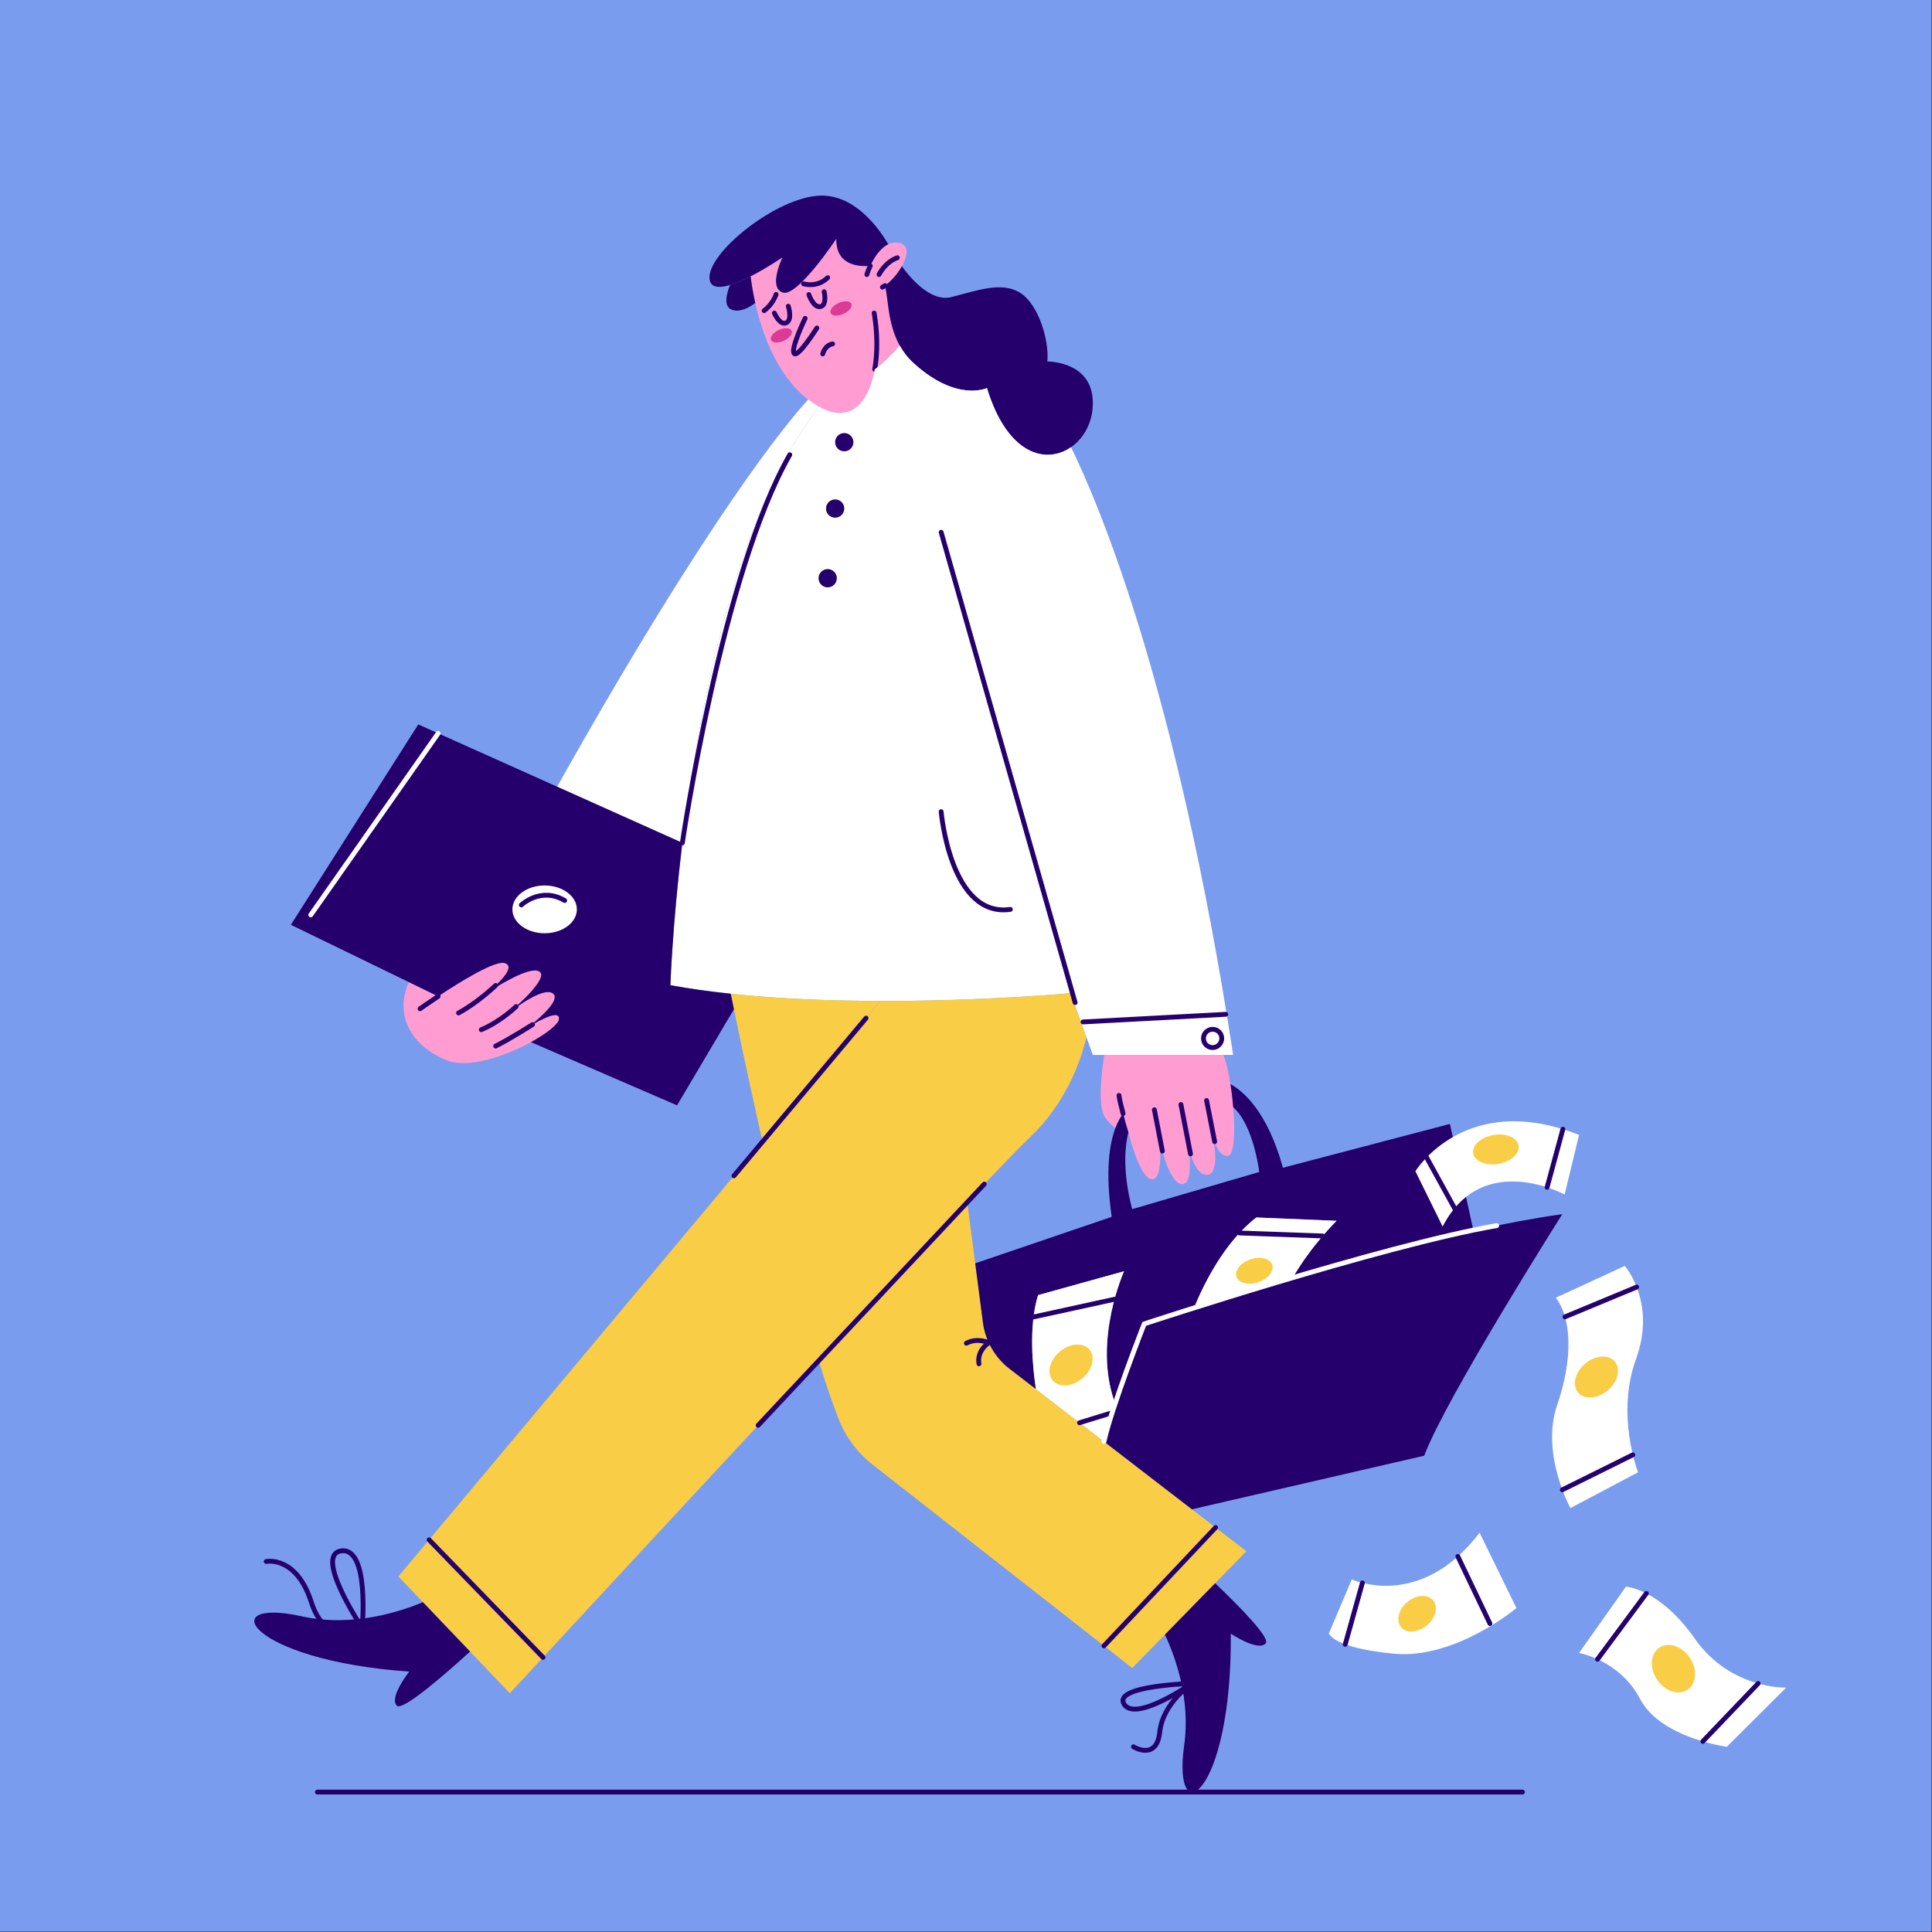 <?xml version="1.0" encoding="UTF-8"?> <!-- Generator: Adobe Illustrator 25.2.3, SVG Export Plug-In . SVG Version: 6.00 Build 0) --> <svg xmlns="http://www.w3.org/2000/svg" xmlns:xlink="http://www.w3.org/1999/xlink" id="Слой_2" x="0px" y="0px" viewBox="0 0 1200 1200" style="enable-background:new 0 0 1200 1200;" xml:space="preserve"><rect x="0" y="0" width="1200" height="1200" fill="#333333" stroke="none"/> <style type="text/css"> .st0{fill:#7A9CEF;} .st1{fill:#FF9DD3;} .st2{fill:none;stroke:#25006D;stroke-width:3;stroke-linecap:round;stroke-linejoin:round;stroke-miterlimit:10;} .st3{fill:#25006D;} .st4{fill:#FFFFFF;} .st5{fill:#F9CD45;} .st6{fill:none;stroke:#FFFFFF;stroke-width:3;stroke-linecap:round;stroke-linejoin:round;stroke-miterlimit:10;} .st7{fill:#DB3B96;} </style> <rect x="-0.58" class="st0" width="1200.27" height="1199.72"></rect> <path class="st1" d="M549.65,177.4c2.19,7.8,1.51,23.44,9.17,37.22c-4.01,4.72-9.36,10.28-15.51,14.78 c-3.63,20.62-14.94,34.07-34.53,23.24c-0.29-0.16-0.58-0.33-0.87-0.5c-2.08-1.21-4.06-2.55-5.93-3.99 c-19.59-15-28.72-41.56-32.86-59.96c-1.61-7.14-2.46-13.05-2.89-16.58c10.31-5.27,19.83-11.79,19.83-11.79s-9.07,18.55,0,21.85 c9.07,3.3,33.39-33.39,33.39-33.39c-0.31,16.64,13.91,17.47,21.1,16.83h0.01c2.15-4.62,5.89-10.9,11.16-13.39 c1.83-0.85,3.86-1.25,6.06-0.97c7.1,0.92,6.18,7.82,2.37,14.62C557.48,170.13,553.4,174.84,549.65,177.4z"></path> <path class="st2" d="M542.94,194.44c2.07,12.01,2.22,24.42,0.37,34.96"></path> <path class="st2" d="M549.65,177.4c-0.53,0.38-1.05,0.7-1.56,0.97"></path> <path class="st2" d="M538.41,170.53c0,0,0.72-2.34,2.14-5.42"></path> <path class="st3" d="M551.72,151.72c-5.28,2.49-9.02,8.76-11.16,13.39h-0.01c-7.18,0.64-21.4-0.19-21.1-16.83 c0,0-24.32,36.69-33.39,33.39c-9.07-3.3,0-21.85,0-21.85s-9.52,6.52-19.83,11.79c-4.34,2.22-8.82,4.22-12.79,5.41 c-6.74,2.03-12.03,1.77-12.71-3.6c-2.06-16.07,42.04-51.52,69.24-51.93C531.72,121.16,546.63,142.96,551.72,151.72z"></path> <path class="st3" d="M678.54,254.61c-1.05,9.75-6.19,18.2-13.32,23.15c-15.16,10.55-39.32,5.31-52.21-36.75c0,0-18.9,9-45.74-15.66 c-3.6-3.31-6.33-6.95-8.44-10.73c-7.67-13.79-6.98-29.42-9.17-37.22c3.75-2.56,7.84-7.27,10.5-12.03 c5.13,7.1,17.86,22.36,30.6,19.18c16.49-4.13,31.32-9.89,42.87-2.68c11.54,7.2,18.14,29.87,16.89,42.65 C650.51,224.52,681.84,224.11,678.54,254.61z"></path> <path class="st4" d="M765.92,655.23h-87.14l-3.95-10.93l-9.89-27.4c0,0-53.42,4.94-118.07,4.79c-29.98-0.05-62.39-1.2-92.98-4.44 c-12.92-1.37-25.52-3.11-37.48-5.3c0,0,1.21-36.86,7.42-88.41v-0.01c10.01-83.13,33.02-204.45,84.96-270.89 c19.59,10.84,30.89-2.61,34.53-23.24c6.15-4.5,11.5-10.06,15.51-14.78c2.11,3.78,4.83,7.43,8.44,10.73 c26.85,24.66,45.74,15.66,45.74,15.66c12.89,42.06,37.05,47.3,52.21,36.75C681.68,311.25,730.74,425.22,765.92,655.23z"></path> <path class="st4" d="M508.78,252.63c-51.94,66.44-74.95,187.77-84.96,270.89l-77.77-34.87c94.51-168.39,143.44-226.82,155.93-240.51 c1.87,1.44,3.85,2.78,5.93,3.99C508.2,252.31,508.49,252.47,508.78,252.63z"></path> <path class="st5" d="M674.83,644.29c-3.97,16.29-13.31,41.33-35.03,62.04c-6.21,5.93-20.21,20.42-39.06,40.29 c-24.65,25.97-57.59,61.14-92.3,98.37c-89.96,96.46-191.77,206.73-191.77,206.73l-24.72-25.9l-29.28-30.67l-15.24-15.97 l226.21-270.06l73.22-87.42c64.65,0.15,118.07-4.79,118.07-4.79L674.83,644.29z"></path> <path class="st5" d="M774.16,963.51l-19.41,19.86l-31.17,31.89l-20.31,20.78l-160-125.35c-9.89-7.43-17.61-17.4-22.2-28.89 c-4.07-10.17-8.31-22.73-12.62-36.82c34.71-37.22,67.65-72.39,92.3-98.37l4.97,38.04l4.79,36.7c1.54,11.82,7.86,22.5,17.47,29.53 l15.43,11.88v0.01l42.28,32.57l54.64,42.1h0.01L774.16,963.51z"></path> <path class="st5" d="M546.87,621.69l-73.22,87.42c-7.69-33.89-14.03-64-17.79-82.24c-0.76-3.73-1.42-6.96-1.97-9.63 C484.48,620.49,516.89,621.64,546.87,621.69z"></path> <path class="st1" d="M347.17,633.15c-0.42,3.04-7.54,8.74-17.39,14.15c-15.94,8.73-39.01,16.66-52.4,11.23 c-23.13-9.4-32.21-29.05-23.43-48.49l18.18,8.84c13.64-9.06,35.59-22.66,41.52-20.61c8.11,2.79-8.55,16.37-11.2,18.51 c3.15-2.09,26.47-17.39,32.62-13.28c6.11,4.07-15.56,22.72-18.82,25.49c2.96-2.32,21.02-16.19,27.07-11.97 c6.38,4.46-14.04,20.08-15.33,21.07C329.24,637.27,348.25,625.33,347.17,633.15z"></path> <path class="st2" d="M260.89,626.56c0,0,4.66-3.32,11.24-7.69"></path> <path class="st3" d="M455.85,626.87l-35.32,59.68l-90.76-39.26c9.85-5.4,16.97-11.1,17.39-14.15c1.08-7.83-17.93,4.12-19.17,4.92 c1.28-0.99,21.71-16.61,15.33-21.07c-6.05-4.22-24.11,9.65-27.07,11.97c3.27-2.77,24.93-21.42,18.82-25.49 c-6.15-4.11-29.47,11.2-32.62,13.28c2.64-2.14,19.31-15.72,11.2-18.51c-5.93-2.04-27.88,11.55-41.52,20.61l-18.18-8.84l-73.29-35.59 l79.13-124.47l86.25,38.68l77.77,34.87v0.01c-6.2,51.55-7.42,88.41-7.42,88.41c11.95,2.19,24.55,3.93,37.48,5.3 C454.43,619.91,455.1,623.14,455.85,626.87z"></path> <path class="st1" d="M765.97,687.73c-0.39-4.82-0.98-9.74-1.71-14.37c-1.16-7.32-2.68-13.89-4.41-18.14H685.9 c-1.41,8.92-4.44,31.98,0.61,39.01c1.98,2.76,4.18,4.85,6.27,6.4c1.55-4.11,3.28-6.99,4.78-8.96c1.24,4.69,2.6,9.34,3.31,11.69 c0.29,1,0.47,1.58,0.47,1.58s6.59,26.93,14.02,27.48c7.42,0.55,4.94-24.18,4.94-24.18s5.5,26.66,13.75,27.21 c7.59,0.51,4.46-21.38,3.92-24.83c0.55,2.98,4,19.81,12.02,19.05c7.2-0.67,4.46-18.49,3.22-24.91c1.05,4.53,4,14.16,9.69,13.1 C766.61,717.18,767.22,702.95,765.97,687.73z M752.76,702.66c0.07,0.31,0.22,1,0.41,1.98C752.95,703.69,752.82,702.97,752.76,702.66 z"></path> <path class="st3" d="M469.11,188.18c-3.75,2.82-9.55,6.08-14.58,4.19c-5.35-2-3.24-10-1.1-15.36c3.97-1.19,8.45-3.19,12.79-5.41 C466.65,175.13,467.5,181.04,469.11,188.18z"></path> <path class="st3" d="M291.95,1025.81c-14.6,13.31-41.93,37.31-45.51,33.59c-4.92-5.11,7.72-21.13,7.72-21.13 c-100.7-7.16-121.32-46.47-66.71-34.35c31.67,7.04,61.89-3.15,75.23-8.78L291.95,1025.81z"></path> <path class="st3" d="M786.16,1020.73c-4.71,5.3-21.68-6.02-21.68-6.02c0.82,100.95-36.72,124.6-28.95,69.21 c3.93-28.06-5.14-53.97-11.95-68.64l31.17-31.89C769.37,997.32,789.18,1017.33,786.16,1020.73z"></path> <path class="st2" d="M697.56,691.68c-1.16-4.35-2.21-8.71-2.54-11.31"></path> <path class="st3" d="M830.21,758.26l-49.87-2.05c-19.91,15.29-32.75,41.56-38.64,55.94h-0.01c-19.2,6.13-31,10.14-31,10.14 c-7.36,13.03-13.76,31.88-18.49,48.21c-13.42-38.07,5.98-80.91,5.98-80.91l-53.44,14.84c-6,19.53-3.25,45.64-1.33,58.35 l-15.43-11.88c-9.62-7.04-15.94-17.72-17.47-29.53l-4.79-36.7l84.78-28.87c-4.11-28.33-1.43-45.28,2.29-55.15 c1.55-4.11,3.28-6.99,4.78-8.96c1.24,4.69,2.6,9.34,3.31,11.69c0,0-0.15,0.45-0.36,1.35c-1.11,4.61-3.99,20.95,2.69,46.29 l78.93-23.08c0,0-3.42-29.07-16.16-40.2c-0.39-4.82-0.98-9.74-1.71-14.37c7.15,3.88,22.68,16.08,32.57,51.93l103.72-27.21 l14.61,66.2c-37.61,8.21-77.57,19.03-112.09,29.11C814.78,773.2,830.21,758.26,830.21,758.26z"></path> <path class="st3" d="M970.35,754.14c0,0-72.54,114.58-85.74,150.02l-144.27,33.29h-0.01l-54.64-42.1c1.46-6.18,3.7-15.06,6.51-24.86 c4.73-16.33,11.12-35.18,18.49-48.21c0,0,11.8-4.01,31-10.14h0.01c16.12-5.14,37.43-11.77,61.36-18.75h0.01 c34.52-10.08,74.48-20.91,112.09-29.11C934.54,760.05,953.29,756.52,970.35,754.14z"></path> <path class="st4" d="M692.2,870.5c-2.81,9.8-5.05,18.67-6.51,24.86l-42.28-32.57v-0.01c-1.93-12.71-4.68-38.82,1.33-58.35 l53.44-14.84C698.18,789.58,678.78,832.43,692.2,870.5z"></path> <path class="st4" d="M830.21,758.26c0,0-15.43,14.94-27.14,35.14h-0.01c-23.93,6.98-45.25,13.61-61.36,18.75 c5.9-14.38,18.74-40.65,38.64-55.94L830.21,758.26z"></path> <path class="st2" d="M480.97,194.44c0,0,3.43,7.97,7.42,6.04s1.24-10.3,1.24-10.3"></path> <path class="st2" d="M511.89,181.18c0,0,2.01,8.44-2.33,9.28c-4.34,0.84-7.16-7.52-7.16-7.52"></path> <path class="st2" d="M500.08,197.73c0,0-9.27,19.17-6.8,21.84s14.11-15.87,14.11-15.87"></path> <path class="st2" d="M511,219.84c0,0,1.24-5.42,6.18-6.24"></path> <path class="st2" d="M474.62,192.93c0,0,5.22-3.59,7.42-10.11"></path> <path class="st2" d="M499.12,176.3c0,0,8.52,2.61,14.97-3.85"></path> <path class="st2" d="M545.96,170.53c0,0,3.85-7.83,11.4-10.44"></path> <path class="st2" d="M307.86,612.08c0,0-10.97,10.56-23.06,17.09"></path> <path class="st2" d="M320.55,625.19c0,0-9.69,9.43-21.62,14.37"></path> <path class="st2" d="M330.76,636.39c0,0-13.58,8.67-22.9,13.34"></path> <line class="st2" x1="721.97" y1="714.97" x2="717.01" y2="689.3"></line> <line class="st2" x1="739.44" y1="716.72" x2="733.49" y2="686.03"></line> <line class="st2" x1="754.45" y1="709.11" x2="749.43" y2="683.53"></line> <line class="st2" x1="455.85" y1="730.35" x2="537.92" y2="632.38"></line> <line class="st2" x1="611.36" y1="735.47" x2="470.91" y2="885.29"></line> <path class="st2" d="M600.23,834.31c6.97-3.71,13.94-0.26,13.94-0.26s-7.56,4.59-6.11,13.04"></path> <line class="st2" x1="266.51" y1="956.4" x2="337.28" y2="1029.42"></line> <line class="st2" x1="685.69" y1="1022.28" x2="755.02" y2="948.77"></line> <line class="st2" x1="667.78" y1="622.71" x2="584.57" y2="330.59"></line> <line class="st2" x1="672.69" y1="634.74" x2="761.33" y2="630.01"></line> <path class="st2" d="M423.82,523.53c0,0,24.64-167.49,66.73-241.07"></path> <line class="st2" x1="197.14" y1="1113.1" x2="945.62" y2="1113.1"></line> <circle class="st3" cx="524.39" cy="274.65" r="5.68"></circle> <circle class="st3" cx="518.72" cy="315.87" r="5.68"></circle> <circle class="st3" cx="514.09" cy="359.14" r="5.68"></circle> <circle class="st2" cx="753.17" cy="644.99" r="5.68"></circle> <ellipse class="st4" cx="338.28" cy="564.83" rx="20.02" ry="14.84"></ellipse> <line class="st2" x1="769.89" y1="765.82" x2="821.52" y2="767.68"></line> <line class="st2" x1="641.96" y1="817.98" x2="692.25" y2="806.98"></line> <line class="st2" x1="670.53" y1="883.68" x2="690.2" y2="877.64"></line> <ellipse transform="matrix(0.766 -0.642 0.642 0.766 -389.084 625.88)" class="st5" cx="665.85" cy="847.81" rx="14.92" ry="10.89"></ellipse> <ellipse transform="matrix(0.949 -0.316 0.316 0.949 -209.369 286.052)" class="st5" cx="778.68" cy="789.58" rx="11.7" ry="7.48"></ellipse> <path class="st6" d="M929.67,761.23c-72,12.58-218.98,61.06-218.98,61.06s-20.32,51.89-24.99,73.07"></path> <path class="st4" d="M1009.19,786.28c0,0,19.78,22.67,7.01,57.7c-12.78,35.03,1.24,70.48,1.24,70.48l-42.04,22.26 c0,0-18.55-33.9-8.24-63.94c10.3-30.04,8.66-54.35-0.82-66.72L1009.19,786.28z"></path> <path class="st4" d="M1009.91,985.52c0,0,20.88,1.07,42.86,32.4c21.98,31.32,56.6,30.32,56.6,30.32l-36.82,36.72 c0,0-41.22-5.5-53.85-29.68c-12.64-24.18-37.92-28.58-37.92-28.58L1009.91,985.52z"></path> <path class="st4" d="M839.63,980.99c0,0,42.23,19.84,79.36-29l22.88,46.8c0,0-37.86,31.92-76.01,28.35 c-37.97-3.54-40.48-12.58-40.48-12.58L839.63,980.99z"></path> <path class="st4" d="M879.12,727.47c0,0,30.9-50.58,101.66-22.55l-8.97,37c0,0-51.33-27.9-75.75,19.94L879.12,727.47z"></path> <line class="st2" x1="886.09" y1="718.92" x2="903.46" y2="750.46"></line> <line class="st2" x1="970.73" y1="701.37" x2="960.93" y2="737.46"></line> <line class="st2" x1="972.02" y1="817.92" x2="1016.55" y2="799.42"></line> <line class="st2" x1="970.41" y1="925.34" x2="1014.19" y2="903.63"></line> <line class="st2" x1="846.2" y1="983.18" x2="835.56" y2="1021.31"></line> <line class="st2" x1="905.5" y1="966.73" x2="925.42" y2="1008.41"></line> <line class="st2" x1="1022.57" y1="989.71" x2="992.26" y2="1030.59"></line> <line class="st2" x1="1092.02" y1="1045.63" x2="1057.66" y2="1081.6"></line> <ellipse transform="matrix(0.766 -0.642 0.642 0.766 -317.507 837.319)" class="st5" cx="992.3" cy="855.13" rx="14.92" ry="10.89"></ellipse> <ellipse transform="matrix(0.766 -0.642 0.642 0.766 -438.046 800.135)" class="st5" cx="880.91" cy="1002.25" rx="12.98" ry="9.47"></ellipse> <ellipse transform="matrix(0.83 -0.557 0.557 0.83 -400.975 755.871)" class="st5" cx="1040.12" cy="1036.05" rx="12.26" ry="15.75"></ellipse> <ellipse transform="matrix(0.986 -0.17 0.17 0.986 -107.65 167.837)" class="st5" cx="928.41" cy="713.92" rx="14.28" ry="9.09"></ellipse> <path class="st2" d="M323.81,562.08c0,0,12.09-11.54,26.93-2.75"></path> <line class="st6" x1="272.13" y1="455.51" x2="193.02" y2="568.26"></line> <path class="st2" d="M584.57,504.13c0,0,5.66,66.16,42.98,60.7"></path> <path class="st2" d="M224.95,1011.08c0,0,4.69-50.01-12.9-47.81C194.47,965.47,224.95,1011.08,224.95,1011.08z"></path> <path class="st2" d="M224.95,1011.08c0,0-22.24,13.19-31.58-15.94c-9.34-29.13-28.03-25.28-28.03-25.28"></path> <path class="st2" d="M740.29,1045.63c0,0-49.19,1.31-42.11,12.85S740.29,1045.63,740.29,1045.63z"></path> <path class="st2" d="M740.29,1045.63c0,0-18.03,12.02-19.94,30.16s-16.33,9.18-16.33,9.18"></path> <ellipse transform="matrix(0.912 -0.411 0.411 0.912 -42.819 217.566)" class="st7" cx="485.1" cy="208.47" rx="7.02" ry="3.7"></ellipse> <ellipse transform="matrix(0.912 -0.411 0.411 0.912 -32.69 231.324)" class="st7" cx="522.19" cy="191.77" rx="7.02" ry="3.7"></ellipse> </svg> 